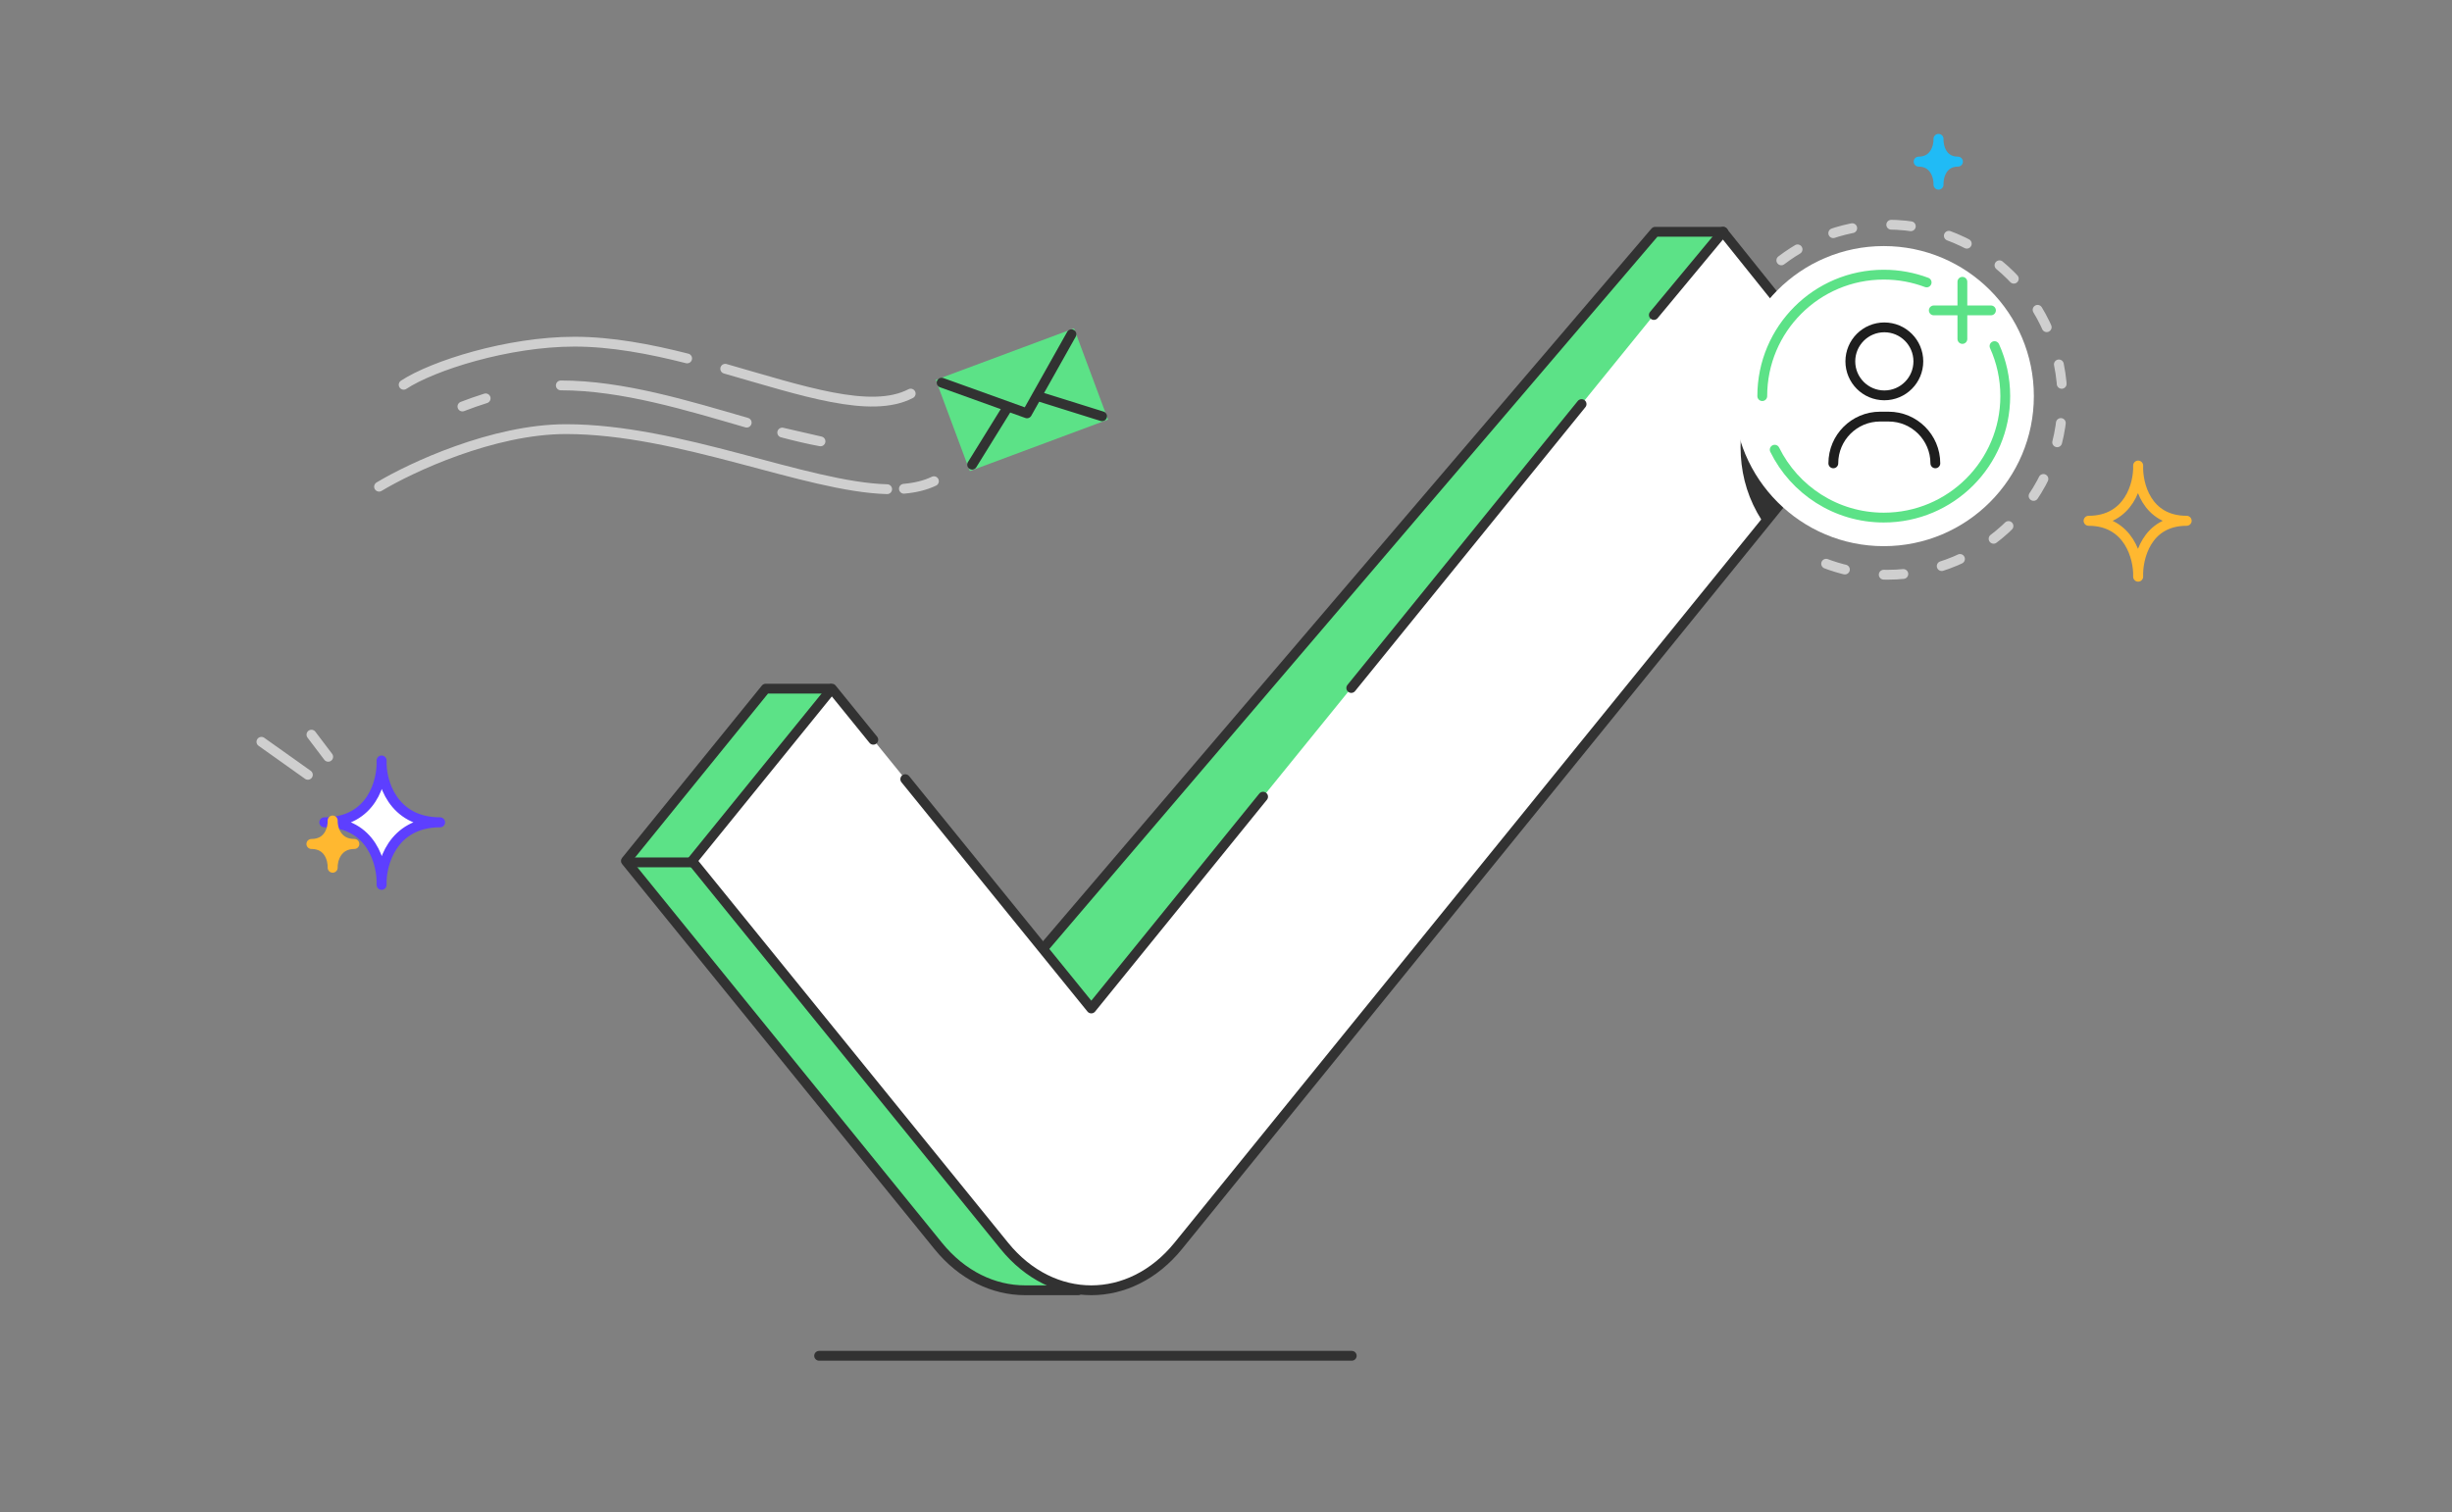 <svg width="261" height="161" viewBox="0 0 261 161" fill="none" xmlns="http://www.w3.org/2000/svg">
<rect x="0" y="0" width="261" height="161" fill="#808080" stroke="none"/>
<path d="M42.967 40.967C46.07 38.931 54.052 36.379 61.151 36.379C65.083 36.379 69.162 37.153 73.142 38.162M96.938 41.907C92.681 44.124 85.343 41.584 77.196 39.262" stroke="#CFCFCF" stroke-width="1.045" stroke-miterlimit="10" stroke-linecap="round"/>
<path d="M59.696 41.034C66.262 41.034 73.24 43.193 79.481 44.999M51.695 42.413C50.849 42.679 50.021 42.972 49.222 43.28M83.263 46.056C84.683 46.431 86.046 46.754 87.337 46.992L83.263 46.056Z" stroke="#CFCFCF" stroke-width="1.045" stroke-miterlimit="10" stroke-linecap="round" stroke-linejoin="round"/>
<path d="M40.348 51.818C43.744 49.775 52.479 45.69 60.248 45.69C72.372 45.69 85.778 51.854 94.432 52.084M99.411 51.234C98.475 51.681 97.403 51.935 96.215 52.038" stroke="#CFCFCF" stroke-width="1.045" stroke-miterlimit="10" stroke-linecap="round"/>
<g style="mix-blend-mode:multiply">
<rect x="99.61" y="40.446" width="15.703" height="10.364" transform="rotate(-20.437 99.61 40.446)" fill="#5CE287"/>
</g>
<path d="M100.229 40.74L109.317 44.01L114.049 35.59" stroke="#323232" stroke-width="1.045" stroke-linecap="round" stroke-linejoin="round"/>
<path d="M103.475 49.476L107.209 43.445M117.309 44.321L110.417 42.162" stroke="#323232" stroke-width="1.045" stroke-linecap="round" stroke-linejoin="round"/>
<path fill-rule="evenodd" clip-rule="evenodd" d="M187.54 43.023L114.756 137.377C114.756 137.377 112.468 137.377 109.118 137.377C105.768 137.377 102.417 135.801 99.861 132.649L66.624 91.667L81.502 73.322H88.342L105.596 107.373L176.184 24.678H183.432L187.54 43.023Z" fill="#5CE287" stroke="#323232" stroke-width="1.045" stroke-miterlimit="10" stroke-linecap="square" stroke-linejoin="round"/>
<path fill-rule="evenodd" clip-rule="evenodd" d="M198.106 43.023L125.418 132.649C120.306 138.953 112.017 138.953 106.905 132.649L73.668 91.667L88.546 73.322L116.161 107.373L183.228 24.678L198.106 43.023Z" fill="white"/>
<path d="M176.043 33.537L183.398 24.678L198.106 43.023L125.418 132.649C120.306 138.953 112.017 138.953 106.905 132.649L73.668 91.667L88.546 73.322L92.958 78.763M143.834 73.252L168.35 43.023M134.449 84.824L116.161 107.373L96.361 82.959" stroke="#323232" stroke-width="1.045" stroke-miterlimit="10" stroke-linecap="round" stroke-linejoin="round"/>
<path d="M74.084 91.818H66.624" stroke="#323232" stroke-width="1.045"/>
<path d="M186.821 41.034C186.061 45.599 188.216 49.529 190.245 51.304L187.963 55.108C185.3 50.924 185.3 46.359 186.821 41.034Z" fill="#323232" stroke="#323232" stroke-width="1.045" stroke-linecap="round" stroke-linejoin="round"/>
<ellipse cx="200.515" cy="42.175" rx="15.976" ry="15.976" fill="white"/>
<path d="M187.582 42.175C187.582 35.033 193.372 29.243 200.515 29.243C202.122 29.243 203.66 29.536 205.079 30.071M188.906 47.881C191.014 52.162 195.42 55.108 200.515 55.108C207.657 55.108 213.448 49.318 213.448 42.175C213.448 40.277 213.039 38.474 212.304 36.85" stroke="#5CE287" stroke-width="1.045" stroke-linecap="round"/>
<path d="M206.005 49.333V49.333C206.005 46.585 203.777 44.356 201.028 44.356H200.123C197.374 44.356 195.146 46.585 195.146 49.333V49.333" stroke="#1E1E1E" stroke-width="1.045" stroke-linecap="round"/>
<circle cx="200.576" cy="38.475" r="3.62" stroke="#1E1E1E" stroke-width="1.045"/>
<g style="mix-blend-mode:multiply">
<path d="M189.61 27.721C192.742 25.335 196.653 23.918 200.895 23.918C211.189 23.918 219.533 32.262 219.533 42.556C219.533 52.849 211.189 61.194 200.895 61.194C197.126 61.194 193.617 60.075 190.685 58.151" stroke="#CFCFCF" stroke-width="1.045" stroke-linecap="round" stroke-dasharray="2.09 4.18"/>
</g>
<g style="mix-blend-mode:multiply">
<path d="M208.883 30.003V36.089" stroke="#5CE287" stroke-width="1.045" stroke-linecap="round"/>
</g>
<g style="mix-blend-mode:multiply">
<path d="M205.84 33.047L211.926 33.047" stroke="#5CE287" stroke-width="1.045" stroke-linecap="round"/>
</g>
<g style="mix-blend-mode:multiply">
<path d="M40.619 81.416C40.613 81.261 40.613 81.113 40.618 80.973C40.623 81.113 40.624 81.261 40.619 81.416C40.707 83.706 42.09 87.553 46.844 87.553H46.84C42.086 87.553 40.707 91.467 40.619 93.766C40.624 93.922 40.623 94.071 40.618 94.21C40.613 94.071 40.613 93.922 40.619 93.766C40.545 91.467 39.279 87.553 34.525 87.553H34.52C39.275 87.553 40.545 83.706 40.619 81.416Z" fill="white"/>
<path d="M40.618 80.973C40.535 83.166 41.767 87.553 46.844 87.553H46.84C41.763 87.553 40.535 92.017 40.618 94.21C40.701 92.017 39.602 87.553 34.525 87.553H34.52C39.598 87.553 40.701 83.166 40.618 80.973Z" stroke="#5D3FFF" stroke-width="1.065" stroke-linecap="round" stroke-linejoin="round"/>
</g>
<g style="mix-blend-mode:multiply">
<path d="M35.41 87.531C35.408 87.472 35.408 87.416 35.41 87.364C35.412 87.416 35.412 87.472 35.41 87.531C35.443 88.4 35.955 89.859 37.716 89.859H37.714C35.953 89.859 35.443 91.344 35.41 92.216C35.412 92.275 35.412 92.332 35.41 92.384C35.408 92.332 35.408 92.275 35.41 92.216C35.383 91.344 34.913 89.859 33.153 89.859H33.151C34.912 89.859 35.383 88.4 35.41 87.531Z" fill="#FFB830"/>
<path d="M35.41 87.364C35.379 88.195 35.835 89.859 37.716 89.859H37.714C35.834 89.859 35.379 91.553 35.41 92.384C35.44 91.553 35.033 89.859 33.153 89.859H33.151C35.032 89.859 35.44 88.195 35.41 87.364Z" stroke="#FFB830" stroke-width="1.065" stroke-linecap="round" stroke-linejoin="round"/>
</g>
<path d="M33.151 78.22L34.935 80.577" stroke="#CFCFCF" stroke-width="1.045" stroke-linecap="round"/>
<path d="M27.826 78.981L32.771 82.495" stroke="#CFCFCF" stroke-width="1.045" stroke-linecap="round"/>
<g style="mix-blend-mode:multiply">
<path d="M206.341 14.951C206.344 14.894 206.344 14.84 206.342 14.789C206.34 14.84 206.34 14.894 206.341 14.951C206.312 15.794 205.843 17.209 204.233 17.209H204.234C205.845 17.209 206.312 18.649 206.341 19.494C206.34 19.552 206.34 19.607 206.342 19.658C206.344 19.607 206.344 19.552 206.341 19.494C206.367 18.649 206.795 17.209 208.405 17.209H208.407C206.797 17.209 206.367 15.794 206.341 14.951Z" fill="#20BBF6"/>
<path d="M206.342 14.789C206.37 15.595 205.953 17.209 204.233 17.209H204.234C205.954 17.209 206.37 18.851 206.342 19.658C206.314 18.851 206.686 17.209 208.405 17.209H208.407C206.687 17.209 206.314 15.595 206.342 14.789Z" stroke="#20BBF6" stroke-width="1.065" stroke-linecap="round" stroke-linejoin="round"/>
</g>
<g style="mix-blend-mode:multiply">
<path d="M227.592 49.571C227.662 51.531 226.619 55.449 222.32 55.449H222.324C226.622 55.449 227.662 59.438 227.592 61.397C227.522 59.438 228.452 55.449 232.751 55.449H232.755C228.456 55.449 227.522 51.531 227.592 49.571Z" stroke="#FFB830" stroke-width="1.065" stroke-linecap="round" stroke-linejoin="round"/>
</g>
<line x1="87.19" y1="144.353" x2="143.885" y2="144.353" stroke="#323232" stroke-width="1.045" stroke-linecap="round"/>
</svg>
